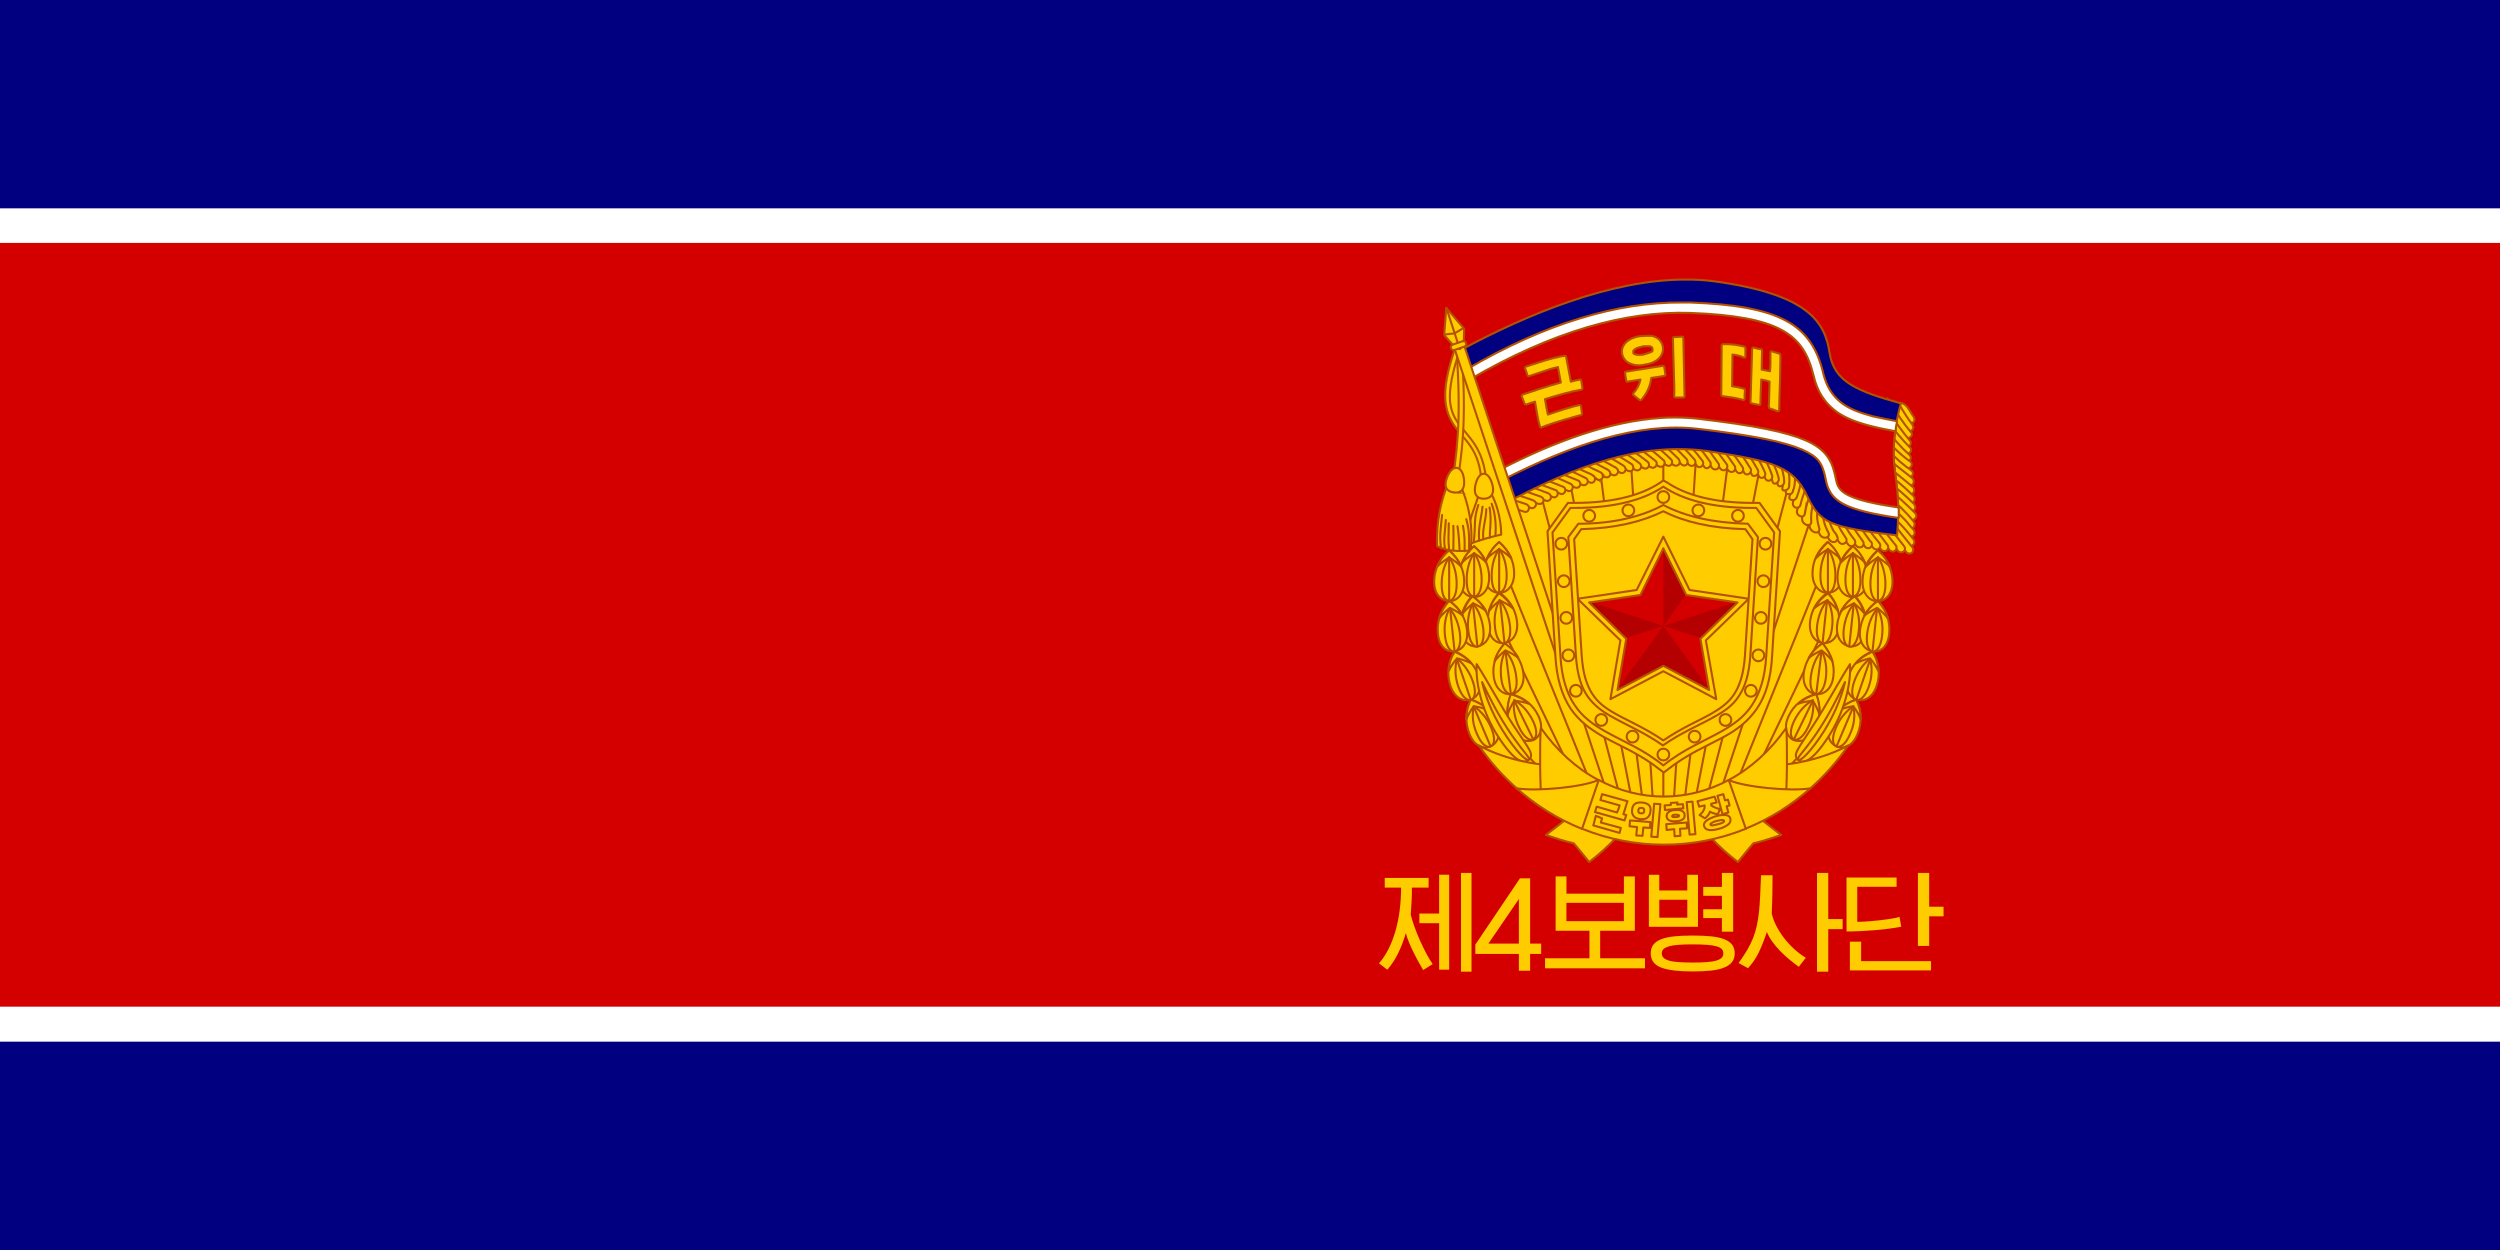 <?xml version="1.0" encoding="UTF-8"?>
<svg id="_레이어_1" data-name=" 레이어 1" xmlns="http://www.w3.org/2000/svg" viewBox="0 0 600 300">
  <defs>
    <style>
      .cls-1, .cls-2, .cls-3, .cls-4, .cls-5, .cls-6, .cls-7, .cls-8, .cls-9, .cls-10, .cls-11, .cls-12, .cls-13, .cls-14 {
        stroke-width: .5px;
      }

      .cls-1, .cls-2, .cls-3, .cls-4, .cls-5, .cls-6, .cls-7, .cls-8, .cls-9, .cls-11, .cls-12, .cls-13, .cls-14 {
        stroke: #b35200;
      }

      .cls-1, .cls-2, .cls-3, .cls-4, .cls-7, .cls-8, .cls-9, .cls-10, .cls-11 {
        stroke-linejoin: round;
      }

      .cls-1, .cls-15 {
        fill: #fff;
      }

      .cls-2, .cls-16, .cls-17 {
        fill: #d40000;
      }

      .cls-3, .cls-18 {
        fill: navy;
      }

      .cls-4, .cls-8, .cls-12, .cls-13, .cls-14 {
        fill: none;
      }

      .cls-4, .cls-9 {
        stroke-linecap: square;
      }

      .cls-15, .cls-18, .cls-16 {
        fill-rule: evenodd;
      }

      .cls-5, .cls-6, .cls-7, .cls-9, .cls-10, .cls-11, .cls-19 {
        fill: #fc0;
      }

      .cls-5, .cls-6, .cls-13, .cls-14 {
        stroke-miterlimit: 15.12;
      }

      .cls-5, .cls-7, .cls-14 {
        stroke-linecap: round;
      }

      .cls-20 {
        fill: #b40000;
      }

      .cls-10 {
        stroke: #b75800;
      }
    </style>
  </defs>
  <path class="cls-18" d="m0,0h600v300H0V0Z"/>
  <path class="cls-15" d="m0,50h600v200H0V50Z"/>
  <path class="cls-16" d="m0,58.3h600v183.3H0V58.3Z"/>
  <g>
    <path class="cls-19" d="m347.8,132.1v12.2l1.3,12.1,3.9,11.6,2.4,11.2,2.5,2.3,16.3,11.6,25.1,7.2,25.1-7.2,16.3-11.6,2.5-2.3,2.4-11.2,3.9-11.6,1.3-12.1v-12.2l-6.5-20.7-30.7-20-64-6.6-2,6.5-.2,5,1.2,4,2,2.4-.9,10.4-.3,8.2-1.6,10.8h0Z"/>
    <path class="cls-13" d="m359.7,148.9l17.6,36.6m3.9,1.1l-21.4-53m25.6,55.8l-22.9-69.2m6.3-5.4l19.7,75.3m3.1,1.7l-15.7-80.7m7.6-2.3l10.7,83.2m2.5.4l-5.6-86.6m8.1-.2v86.7m39.6-43.4l-17.6,36.6m-3.9,1.1l21.4-53m-25.6,55.8l22.9-69.2m-6.3-5.4l-19.7,75.3m-3.1,1.7l15.7-80.7m-7.6-2.3l-10.7,83.2m-2.6.4l5.6-86.6"/>
    <path class="cls-10" d="m349.5,82.8c-2.2,6.2-2.9,10.4-2.6,13.5s1.5,5.1,2.9,6.9c2.8,3.5,6.4,6.2,5.7,16.5l1.2.1c.6-10.6-3.3-13.9-6-17.3-1.4-1.7-2.4-3.4-2.7-6.2-.2-2.8.4-6.8,2.6-12.9l-1.1-.6Z"/>
    <path class="cls-11" d="m355.7,115.2c-.6,5.2-4.1,9.9-3.5,15.6,2.7-1.2,5.9-2,8.1-2.5-.1-4.1-1.1-8-3.3-11.4l-1.3-1.7h0Z"/>
    <path class="cls-10" d="m350.7,82.9l-1.2.1c1.4,19.2,0,25.7-1.2,35.1l1.2.2c1.2-9.4,2.7-16.1,1.2-35.4Z"/>
    <path class="cls-11" d="m347.6,115.8c-1.8,4.5-2.9,9.2-2.7,15.3,2.4,1.2,5.4,1.3,8,1,.8-5.3-.4-11.5-2.6-16l-2.7-.3h0Z"/>
    <g>
      <g>
        <path class="cls-11" d="m352.7,176.2c-1.1-2.6-1-5.5.3-8.3,3,1,5.1,2.9,6.2,5.5,1.3,3,.1,5-1.4,5.7-1.6.8-3.9.1-5.1-2.9h0Z"/>
        <path class="cls-11" d="m353,167.9c1.7.6,3.1,1.4,4.2,2.5-1-.4-2.2-.7-3.5-.9-.8,1.1-1.4,2.1-1.8,3.2,0-1.6.3-3.1,1.1-4.8h0Z"/>
        <path class="cls-11" d="m354.5,176.2c-1-2.2-1.3-4.5-.8-6.7,1.8,1.2,3.3,3,4.2,5.2,1.1,2.6.7,4.1-.1,4.4-.8.5-2.2-.3-3.3-2.9h0Z"/>
        <path class="cls-12" d="m353.7,169.6l4.1,9.7"/>
      </g>
      <g>
        <path class="cls-11" d="m358.5,162.4c-.4-2.8.5-5.5,2.6-7.9,2.6,1.8,4.1,4.2,4.5,7,.4,3.2-1.3,4.9-2.9,5.1-1.7.2-3.8-1-4.2-4.2h0Z"/>
        <path class="cls-11" d="m361.1,154.4c1.5,1,2.6,2.2,3.3,3.5-.9-.7-1.9-1.3-3.1-1.8-1,.8-1.9,1.7-2.6,2.6.4-1.5,1.2-2.9,2.4-4.3h0Z"/>
        <path class="cls-11" d="m360.3,162.8c-.3-2.4,0-4.7,1-6.6,1.4,1.6,2.3,3.8,2.6,6.2.4,2.8-.5,4.1-1.3,4.2-.8,0-2-1-2.3-3.8h0Z"/>
        <path class="cls-12" d="m361.3,156.1l1.3,10.4"/>
      </g>
      <g>
        <path class="cls-11" d="m362.8,174.9c-1.3-2.5-1.3-5.4-.1-8.3,3,.8,5.3,2.6,6.5,5.2,1.4,2.9.4,5-1.1,5.8-1.6.6-3.9.2-5.3-2.7h0Z"/>
        <path class="cls-11" d="m362.6,166.6c1.7.5,3.1,1.2,4.3,2.3-1-.4-2.2-.6-3.5-.7-.7,1.1-1.2,2.2-1.6,3.3-.1-1.7.2-3.4.8-4.9h0Z"/>
        <path class="cls-11" d="m364.6,174.6c-1.1-2.2-1.5-4.5-1.2-6.6,1.9,1.1,3.4,2.8,4.5,5,1.2,2.5.9,4,.1,4.4-.8.5-2.2-.3-3.4-2.8h0Z"/>
        <path class="cls-12" d="m363.4,168.1l4.6,9.4"/>
      </g>
      <g>
        <path class="cls-11" d="m348.1,164.6c-.9-2.7-.6-5.5,1-8.3,2.9,1.2,4.9,3.3,5.8,6,1,3.1-.3,5-1.9,5.6-1.6.5-3.8-.1-4.9-3.3h0Z"/>
        <path class="cls-11" d="m349.1,156.4c1.6.7,3,1.6,4,2.8-1-.5-2.1-.9-3.4-1.2-.9,1-1.5,2-2,3,0-1.6.5-3.1,1.4-4.6h0Z"/>
        <path class="cls-11" d="m350,164.8c-.8-2.3-.9-4.6-.3-6.7,1.7,1.3,3,3.2,3.8,5.5.9,2.6.4,4.1-.5,4.4-.8.2-2.1-.6-3-3.2Z"/>
        <path class="cls-12" d="m349.6,158.1l3.4,9.9"/>
      </g>
      <g>
        <path class="cls-11" d="m356.2,137.6c0-2.8,1.2-5.4,3.6-7.5,2.4,2.1,3.6,4.7,3.6,7.5,0,3.2-1.9,4.7-3.6,4.7s-3.6-1.4-3.6-4.7h0Z"/>
        <path class="cls-11" d="m359.8,130.1c1.3,1.2,2.3,2.5,2.9,3.9-.8-.8-1.7-1.5-2.9-2.2-1.1.7-2.1,1.4-2.9,2.2.6-1.4,1.6-2.8,2.9-3.9h0Z"/>
        <path class="cls-11" d="m358,138.2c0-2.4.6-4.7,1.8-6.5,1.2,1.8,1.8,4,1.8,6.5,0,2.8-1,4-1.8,4-.9.2-1.8-1.1-1.8-4Z"/>
        <path class="cls-12" d="m359.8,131.9v10.5"/>
      </g>
      <g>
        <path class="cls-11" d="m350.2,138.6c0-2.8,1.2-5.4,3.6-7.5,2.4,2.1,3.6,4.7,3.6,7.5,0,3.2-1.9,4.7-3.6,4.7s-3.6-1.4-3.6-4.7h0Z"/>
        <path class="cls-11" d="m353.8,131.1c1.3,1.2,2.3,2.5,2.9,3.9-.8-.8-1.7-1.5-2.9-2.2-1.1.7-2.1,1.4-2.9,2.2.6-1.4,1.6-2.8,2.9-3.9h0Z"/>
        <path class="cls-11" d="m352,139.2c0-2.4.6-4.7,1.8-6.5,1.2,1.8,1.8,4,1.8,6.5,0,2.8-1,4-1.8,4-.9,0-1.8-1.1-1.8-4Z"/>
        <path class="cls-12" d="m353.8,132.9v10.5"/>
      </g>
      <g>
        <path class="cls-11" d="m357.1,150.1c-.3-2.8.6-5.5,2.7-7.9,2.6,1.8,4,4.3,4.3,7.1.3,3.2-1.4,4.8-3,5-1.7.3-3.7-.9-4-4.2h0Z"/>
        <path class="cls-11" d="m359.8,142.4c1.4,1,2.5,2.2,3.3,3.6-.8-.7-1.9-1.3-3.1-1.9-1.1.8-1.9,1.6-2.6,2.5.4-1.5,1.2-3,2.4-4.2h0Z"/>
        <path class="cls-11" d="m358.8,150.6c-.3-2.4.1-4.7,1.1-6.6,1.4,1.7,2.2,3.8,2.5,6.2.3,2.8-.5,4.1-1.4,4.2-.8.2-1.9-1-2.2-3.8h0Z"/>
        <path class="cls-12" d="m360,144.1l1.1,10.4"/>
      </g>
      <g>
        <path class="cls-11" d="m350.6,150.9c-.3-2.8.6-5.5,2.7-7.9,2.6,1.8,4,4.3,4.3,7.1.3,3.2-1.4,4.8-3,5-1.6.3-3.6-.9-4-4.2h0Z"/>
        <path class="cls-11" d="m353.4,143.1c1.4,1,2.5,2.2,3.3,3.6-.8-.7-1.9-1.3-3.1-1.9-1.1.8-1.9,1.6-2.6,2.5.4-1.4,1.2-2.9,2.4-4.2h0Z"/>
        <path class="cls-11" d="m352.4,151.4c-.3-2.4.1-4.7,1.1-6.6,1.4,1.7,2.2,3.8,2.5,6.2.3,2.8-.5,4.1-1.4,4.2-.8.2-1.9-1-2.2-3.8h0Z"/>
        <path class="cls-12" d="m353.5,144.9l1.1,10.4"/>
      </g>
      <g>
        <path class="cls-11" d="m345.1,152.1c-.3-2.8.6-5.5,2.7-7.9,2.6,1.8,4,4.3,4.3,7.1.3,3.2-1.4,4.8-3,5-1.7.3-3.7-.9-4-4.2h0Z"/>
        <path class="cls-11" d="m347.8,144.2c1.4,1,2.5,2.2,3.3,3.6-.8-.7-1.9-1.3-3.1-1.9-1.1.8-1.9,1.6-2.6,2.5.4-1.5,1.2-2.8,2.4-4.2h0Z"/>
        <path class="cls-11" d="m346.8,152.6c-.3-2.4.1-4.7,1.1-6.6,1.4,1.7,2.2,3.8,2.5,6.2.3,2.8-.5,4.1-1.4,4.2-.8,0-1.9-1-2.2-3.8h0Z"/>
        <path class="cls-12" d="m348,145.9l1.1,10.4"/>
      </g>
      <g>
        <path class="cls-11" d="m344.2,139.6c0-2.8,1.2-5.4,3.6-7.5,2.4,2.1,3.6,4.7,3.6,7.5,0,3.2-1.9,4.7-3.6,4.7-1.7-.1-3.6-1.4-3.6-4.7h0Z"/>
        <path class="cls-11" d="m347.8,132.1c1.3,1.2,2.3,2.5,2.9,3.9-.8-.8-1.7-1.5-2.9-2.2-1.1.7-2.1,1.4-2.9,2.2.6-1.4,1.6-2.8,2.9-3.9h0Z"/>
        <path class="cls-11" d="m346,140.2c0-2.4.6-4.7,1.8-6.5,1.2,1.8,1.8,4,1.8,6.5,0,2.8-1,4-1.8,4-.9,0-1.8-1.1-1.8-4Z"/>
        <path class="cls-12" d="m347.8,133.8v10.5"/>
      </g>
    </g>
    <g>
      <g>
        <path class="cls-11" d="m445.8,176.2c1.1-2.6,1-5.5-.3-8.3-3,1-5.1,2.9-6.2,5.5-1.3,3-.1,5,1.4,5.7,1.6.8,3.9.1,5.1-2.9h0Z"/>
        <path class="cls-11" d="m445.5,167.9c-1.7.6-3.1,1.4-4.2,2.5,1-.4,2.2-.7,3.5-.9.8,1.1,1.4,2.1,1.8,3.2,0-1.6-.3-3.1-1.1-4.8h0Z"/>
        <path class="cls-11" d="m444,176.2c1-2.2,1.3-4.5.8-6.7-1.8,1.2-3.3,3-4.2,5.2-1.1,2.6-.7,4.1.1,4.4.8.5,2.2-.3,3.3-2.9h0Z"/>
        <path class="cls-12" d="m444.8,169.6l-4.1,9.7"/>
      </g>
      <g>
        <path class="cls-11" d="m440,162.4c.4-2.8-.5-5.5-2.6-7.9-2.6,1.8-4.1,4.2-4.5,7-.4,3.2,1.3,4.9,2.9,5.1,1.7.2,3.8-1,4.2-4.2h0Z"/>
        <path class="cls-11" d="m437.4,154.4c-1.5,1-2.6,2.2-3.3,3.5.9-.7,1.9-1.3,3.1-1.8,1,.8,1.9,1.7,2.6,2.6-.5-1.5-1.2-2.9-2.4-4.3h0Z"/>
        <path class="cls-11" d="m438.2,162.8c.3-2.4,0-4.7-1-6.6-1.4,1.6-2.3,3.8-2.6,6.2-.4,2.8.5,4.1,1.3,4.2.8,0,1.9-1,2.3-3.8h0Z"/>
        <path class="cls-12" d="m437.2,156.1l-1.3,10.4"/>
      </g>
      <g>
        <path class="cls-11" d="m435.7,174.9c1.3-2.5,1.3-5.4.1-8.3-3,.8-5.3,2.6-6.5,5.2-1.4,2.9-.4,5,1.1,5.8,1.6.6,3.9.2,5.3-2.7h0Z"/>
        <path class="cls-11" d="m435.9,166.6c-1.7.5-3.1,1.2-4.3,2.3,1-.4,2.2-.6,3.5-.7.7,1.1,1.2,2.2,1.6,3.3.1-1.7-.2-3.4-.8-4.9h0Z"/>
        <path class="cls-11" d="m433.9,174.6c1.1-2.2,1.5-4.5,1.2-6.6-1.9,1.1-3.4,2.8-4.5,5-1.2,2.5-.9,4-.1,4.4.7.5,2.2-.3,3.4-2.8h0Z"/>
        <path class="cls-12" d="m435.1,168.1l-4.6,9.4"/>
      </g>
      <g>
        <path class="cls-11" d="m450.4,164.6c.9-2.7.6-5.5-1-8.3-2.9,1.2-4.9,3.3-5.8,6-1,3.1.3,5,1.9,5.6,1.6.5,3.8-.1,4.9-3.3h0Z"/>
        <path class="cls-11" d="m449.4,156.4c-1.6.7-3,1.6-4,2.8,1-.5,2.1-.9,3.4-1.2.9,1,1.5,2,2,3,0-1.6-.5-3.1-1.4-4.6h0Z"/>
        <path class="cls-11" d="m448.5,164.8c.8-2.3.9-4.6.3-6.7-1.7,1.3-3,3.2-3.8,5.5-.9,2.6-.4,4.1.5,4.4.8.2,2.1-.6,3-3.2Z"/>
        <path class="cls-12" d="m448.9,158.1l-3.4,9.9"/>
      </g>
      <g>
        <path class="cls-11" d="m442.2,137.6c0-2.8-1.2-5.4-3.6-7.5-2.4,2.1-3.6,4.7-3.6,7.5,0,3.2,1.9,4.7,3.6,4.7s3.6-1.4,3.6-4.7h0Z"/>
        <path class="cls-11" d="m438.7,130.1c-1.3,1.2-2.3,2.5-2.9,3.9.8-.8,1.7-1.5,2.9-2.2,1.1.7,2.1,1.4,2.9,2.2-.6-1.4-1.6-2.8-2.9-3.9h0Z"/>
        <path class="cls-11" d="m440.5,138.2c0-2.4-.6-4.7-1.8-6.5-1.2,1.8-1.8,4-1.8,6.5,0,2.8,1,4,1.8,4,.8.2,1.8-1.1,1.8-4Z"/>
        <path class="cls-12" d="m438.7,131.9v10.5"/>
      </g>
      <g>
        <path class="cls-11" d="m448.2,138.6c0-2.8-1.2-5.4-3.6-7.5-2.4,2.1-3.6,4.7-3.6,7.5,0,3.2,1.9,4.7,3.6,4.7,1.8-.1,3.6-1.4,3.6-4.7h0Z"/>
        <path class="cls-11" d="m444.7,131.1c-1.3,1.2-2.3,2.5-2.9,3.9.8-.8,1.7-1.5,2.9-2.2,1.1.7,2.1,1.4,2.9,2.2-.6-1.4-1.6-2.8-2.9-3.9h0Z"/>
        <path class="cls-11" d="m446.5,139.2c0-2.4-.6-4.7-1.8-6.5-1.2,1.8-1.8,4-1.8,6.5,0,2.8,1,4,1.8,4s1.8-1.1,1.8-4Z"/>
        <path class="cls-12" d="m444.7,132.9v10.5"/>
      </g>
      <g>
        <path class="cls-11" d="m441.4,150.1c.3-2.8-.6-5.5-2.7-7.9-2.6,1.8-4,4.3-4.3,7.1-.3,3.2,1.4,4.8,3,5,1.7.3,3.7-.9,4-4.2h0Z"/>
        <path class="cls-11" d="m438.7,142.4c-1.4,1-2.5,2.2-3.3,3.6.8-.7,1.9-1.3,3.1-1.9,1.1.8,1.9,1.6,2.6,2.5-.4-1.5-1.2-3-2.4-4.2h0Z"/>
        <path class="cls-11" d="m439.7,150.6c.3-2.4-.1-4.7-1.1-6.6-1.4,1.7-2.2,3.8-2.5,6.2-.3,2.8.5,4.1,1.4,4.2.8.2,1.9-1,2.2-3.8h0Z"/>
        <path class="cls-12" d="m438.5,144.1l-1.1,10.4"/>
      </g>
      <g>
        <path class="cls-11" d="m447.9,150.9c.3-2.8-.6-5.5-2.7-7.9-2.6,1.8-4,4.3-4.3,7.1-.3,3.2,1.4,4.8,3,5,1.6.3,3.6-.9,4-4.2h0Z"/>
        <path class="cls-11" d="m445.1,143.1c-1.4,1-2.5,2.2-3.3,3.6.8-.7,1.9-1.3,3.1-1.9,1.1.8,1.9,1.6,2.6,2.5-.4-1.4-1.2-2.9-2.4-4.2h0Z"/>
        <path class="cls-11" d="m446.1,151.4c.3-2.4-.1-4.7-1.1-6.6-1.4,1.7-2.2,3.8-2.5,6.2-.3,2.8.5,4.1,1.4,4.2.8.2,1.9-1,2.2-3.8h0Z"/>
        <path class="cls-12" d="m444.9,144.9l-1.1,10.4"/>
      </g>
      <g>
        <path class="cls-11" d="m453.4,152.1c.3-2.8-.6-5.5-2.7-7.9-2.6,1.8-4,4.3-4.3,7.1-.3,3.2,1.4,4.8,3,5,1.7.3,3.7-.9,4-4.2h0Z"/>
        <path class="cls-11" d="m450.7,144.2c-1.4,1-2.5,2.2-3.3,3.6.8-.7,1.9-1.3,3.1-1.9,1.1.8,1.9,1.6,2.6,2.5-.4-1.5-1.2-2.8-2.4-4.2h0Z"/>
        <path class="cls-11" d="m451.7,152.6c.3-2.4-.1-4.7-1.1-6.6-1.4,1.7-2.2,3.8-2.5,6.2-.3,2.8.5,4.1,1.4,4.2.8,0,1.9-1,2.2-3.8h0Z"/>
        <path class="cls-12" d="m450.5,145.9l-1.1,10.4"/>
      </g>
      <g>
        <path class="cls-11" d="m454.2,139.6c0-2.8-1.2-5.4-3.6-7.5-2.4,2.1-3.6,4.7-3.6,7.5,0,3.2,1.9,4.7,3.6,4.7s3.6-1.4,3.6-4.7h0Z"/>
        <path class="cls-11" d="m450.7,132.1c-1.3,1.2-2.3,2.5-2.9,3.9.8-.8,1.7-1.5,2.9-2.2,1.1.7,2.1,1.4,2.9,2.2-.6-1.4-1.6-2.8-2.9-3.9h0Z"/>
        <path class="cls-11" d="m452.5,140.2c0-2.4-.6-4.7-1.8-6.5-1.2,1.8-1.8,4-1.8,6.5,0,2.8,1,4,1.8,4s1.8-1.1,1.8-4Z"/>
        <path class="cls-12" d="m450.7,133.8v10.5"/>
      </g>
    </g>
    <path class="cls-11" d="m371,200.4c3.1-2.4,6-4.5,8.1-6.8.6.3,1.2.6,1.9.9,3.1,1.4,6.3,2.5,9.7,3-.8,1.2-1.6,2.3-2.6,3.3-2.2,2.4-4.5,4.4-6.7,6.1-1.2-1.5-2.4-3-3.7-4.5-2.3-.5-4.5-1.3-6.7-2h0Zm56.5,0c-3.1-2.4-6-4.5-8.1-6.8-.6.3-1.2.6-1.9.9-3.1,1.4-6.3,2.5-9.7,3,.8,1.2,1.6,2.3,2.6,3.3,2.2,2.4,4.5,4.4,6.7,6.1,1.2-1.5,2.4-3,3.7-4.5,2.3-.5,4.5-1.3,6.7-2h0Z"/>
    <g>
      <g>
        <path class="cls-7" d="m363,178.9c3.5,4.6,7.7,8.6,12.6,11.7.7.5,1.4-.6.7-1-4.7-3-8.9-6.9-12.2-11.4-.1-.1-1.1.7-1.1.7h0Z"/>
        <path class="cls-7" d="m363.3,174.2c-3.2-4.9-6.3-10.8-8.9-14.8-.3,5,1.5,11.7,5.1,17.3,4,6.2,6.2,6.7,7.3,5.7,1.6-1.3.2-2.5-3.5-8.2h0Z"/>
        <path class="cls-7" d="m362.8,176.4c-3.2-4.7-5.2-8.7-7.1-12.7.9,4,3,8.9,6.1,13.4,3.4,4.9,4.9,5.5,5.1,5.3.4-.5-.8-1.3-4.1-6h0Z"/>
      </g>
      <g>
        <path class="cls-7" d="m435.5,178.9c-3.5,4.6-7.7,8.6-12.6,11.7-.7.5-1.4-.6-.7-1,4.7-3,8.9-6.9,12.2-11.4.1-.1,1,.7,1.1.7h0Z"/>
        <path class="cls-7" d="m435.1,174.2c3.2-4.9,6.3-10.8,8.9-14.8.3,5-1.5,11.7-5.1,17.3-4,6.2-6.2,6.7-7.3,5.7-1.5-1.3-.1-2.5,3.5-8.2h0Z"/>
        <path class="cls-7" d="m435.7,176.4c3.2-4.7,5.2-8.7,7.1-12.7-.9,4-3,8.9-6.1,13.4-3.4,4.9-4.9,5.5-5.1,5.3-.5-.5.8-1.3,4.1-6h0Z"/>
      </g>
    </g>
    <g>
      <path class="cls-7" d="m364,189.2c-3.4-3-6.5-6.5-9.1-10.3,5.1,2.8,13.1,5,20,4.8,5.1,6.5-6.2,9.2-10.9,5.5Z"/>
      <path class="cls-7" d="m383.6,187.2c-5.3-2.8-10-7.1-13.8-12.5-.3,3.4-.2,15.6.2,17,2.5,1.5,6.6,2.8,6.6,2.8l7-7.3h0Z"/>
      <path class="cls-7" d="m379.6,198.9c-5.7-2.3-11-5.6-15.6-9.7,4.8.8,16-.3,19.6-2,.9.4,1.9,10.4-4,11.7Zm54.9-9.7c3.4-3,6.5-6.5,9.1-10.3-5.1,2.8-13.1,5-20,4.8-5.1,6.5,6.2,9.2,10.9,5.5Z"/>
      <path class="cls-7" d="m414.9,187.2c5.3-2.8,10-7.1,13.8-12.5.3,3.4.2,15.6-.2,17-2.5,1.5-6.6,2.8-6.6,2.8l-7-7.3h0Z"/>
      <path class="cls-7" d="m418.9,198.9c5.7-2.3,11-5.6,15.6-9.7-4.8.8-16-.3-19.6-2-.9.4-1.9,10.4,4,11.7Z"/>
    </g>
    <path class="cls-7" d="m414.9,187.2c-9.9,5.3-21.3,5.3-31.2,0l-4,11.7c12.6,5.1,26.7,5.1,39.3,0l-4.1-11.7h0Z"/>
    <path class="cls-11" d="m413.6,190.6l-1.4.4,1.2,4.4,1.4-.4-.4-1.5.7-.2-.4-1.4-.7.2-.4-1.5h0Zm-29.1,0l-.4,1.4,4.6,1.3c-.1.4-.2.8-.4,1.2-.1.2-.2.4-.2.5l-4.9-1.4-.4,1.3,7.1,2,.4-1.3-.7-.2c0-.1.1-.1.1-.3.1-.3.2-.6.3-.9.1-.3.2-.6.3-1,.1-.3.2-.7.3-.9l-6.1-1.7h0Zm27,.6l-4.1,1.1.4,1.3,1.3-.3v.5c0,.1-.1.3-.1.4-.1.2-.2.4-.4.7-.2.2-.4.5-.7.7l1.3.8c.3-.2.5-.5.7-.7s.4-.6.5-.9c.3.2.6.3.9.4.3.1.7.2,1,.2l.5-1.3c-.4,0-.8-.1-1.2-.3-.3-.1-.6-.3-.9-.5v-.4l1.3-.3-.5-1.4h0Zm-5.3,1.2l-1.4.1.7,7.8,1.4-.1-.7-7.8Zm-12.6.2c-1.2,0-1.8.6-1.9,1.8-.1.6.1,1.1.4,1.5s.9.6,1.6.7c1.5.1,2.2-.5,2.4-1.8.1-.7,0-1.2-.3-1.5-.3-.4-.9-.6-1.7-.7h-.5Zm9,0l-1.6.1v.5l-1.5.1.1,1.1,4.4-.4-.1-1-1.4.1.1-.5h0Zm-5.6.3l-.7,7.9,1.5.1.7-7.9-1.5-.1Zm-3.2,1h.2c.3,0,.4.1.5.2.1.1.1.3.1.5,0,.3-.1.4-.2.5s-.3.1-.6.1-.4-.1-.5-.2c-.1-.1-.1-.3-.1-.5s.1-.4.2-.5.2-.1.4-.1h0Zm8.8.5h-.5c-1.5.1-2.2.7-2.1,1.6.1.8.8,1.2,2.3,1.1,1.4-.1,2.1-.6,2-1.5,0-.7-.6-1.2-1.7-1.2h0Zm.2,1.2c.1,0,.2.1.2.2s-.1.2-.2.2-.2,0-.3.1h-1c-.1,0-.2-.1-.2-.2s.1-.2.2-.3c.1,0,.3,0,.6-.1.5.1.7.1.7.1h0Zm10.7,0c-.5,0-1,.1-1.7.3-.2.1-.4.1-.6.2-.2.1-.5.2-.7.3s-.4.2-.7.4c-.2.1-.4.3-.5.4-.1.2-.3.3-.3.5-.1.2-.1.4,0,.6.3,1,1.5,1.2,3.6.6.4-.1.8-.2,1.1-.4.3-.1.6-.3.9-.5.6-.4.8-.9.7-1.5-.1-.5-.5-.8-1.1-.9h-.7,0Zm-30.5.2l-.6,2.3,6.3,1.8.3-1.2-4.8-1.3.3-1-1.5-.6h0Zm30.3,1c.3,0,.4.1.5.2,0,.2-.1.3-.3.4s-.6.3-1.2.4c-.6.2-1,.2-1.3.3-.3,0-.5-.1-.5-.2s0-.2.2-.3c.1-.1.3-.2.5-.3s.4-.2.6-.2c.2-.1.3-.1.4-.1.4-.1.8-.2,1.1-.2h0Zm-22.1.1l-.1,1.4,1.8.2-.2,2,1.5.1.2-2,1.6.1.1-1.4-4.9-.4h0Zm13.6.5l-4.9.4.1,1.4,1.8-.2.1,1.7,1.4-.1-.1-1.7,1.7-.1-.1-1.4h0Z"/>
    <g>
      <path class="cls-6" d="m455.4,97.4c.8,1.3,1.6,2.5,2.4,3.7.3.4.9.5,1.3.3s.5-.7.3-1.1v-.1c-1.3-1.8-1.6-3.1-3.1-3.5,0,.1-.9.6-.9.7h0Z"/>
      <path class="cls-6" d="m453,96.2c1.4,2.5,2.9,4.8,4.5,6.9.3.4.9.5,1.3.2.4-.2.5-.8.3-1.1v-.1c-1.2-1.6-2.3-3.3-3.3-5.1-.9-.2-1.9-.6-2.8-.8Z"/>
      <path class="cls-6" d="m453.7,96.4c-.2-.4-.8-.6-1.2-.4h-.1c-.5.3-.6.9-.3,1.4,1.5,2.7,3.3,5.2,5.1,7.4.3.4.9.4,1.3.1s.5-.8.2-1.1l-.1-.1c-1.7-2-3.4-4.5-4.9-7.3h0Z"/>
      <path class="cls-6" d="m453.2,98.6c-.3-.4-.8-.6-1.2-.3h-.1c-.4.3-.6.9-.3,1.4,1.6,2.6,3.4,5.1,5.4,7.2.3.4.9.4,1.3.1.3-.3.4-.8.2-1.1,0,0,0-.1-.1-.1-1.8-2.2-3.6-4.6-5.2-7.2h0Z"/>
      <path class="cls-6" d="m452.8,100.6c-.3-.4-.8-.5-1.2-.3h-.1c-.4.3-.5,1-.2,1.4,1.7,2.6,3.7,4.9,5.8,6.9.4.3,1,.3,1.3,0s.4-.8.1-1.1c0,0,0-.1-.1-.1-2-2-3.9-4.2-5.6-6.8h0Z"/>
      <path class="cls-6" d="m452.5,102.7c-.3-.4-.9-.5-1.3-.2s-.5,1-.2,1.4c1.8,2.5,3.9,4.8,6.1,6.6.4.3,1,.3,1.3-.1.3-.3.3-.8-.1-1.2-2.1-1.9-4-4-5.8-6.5h0Z"/>
      <path class="cls-6" d="m452.2,104.7c-.3-.4-.9-.5-1.3-.1s-.5,1-.1,1.4c1.9,2.3,3.9,4.4,6.2,6l.3.2c.4.3,1,.3,1.3-.2.1-.1.1-.2.2-.3.1-.3,0-.7-.3-.9-2.3-1.6-4.4-3.6-6.3-6.1h0Z"/>
      <path class="cls-6" d="m452.1,106.8c-.3-.4-.9-.4-1.3-.1-.4.4-.4,1,0,1.5,1.3,1.5,2.8,2.9,4.3,4.1.8.7,1.7,1.3,2.5,2,.4.3,1,.3,1.3-.1h0c.3-.4.3-1-.2-1.3-.4-.3-.7-.6-1.1-.8-2-1.5-3.8-3.3-5.5-5.3h0Z"/>
      <path class="cls-6" d="m452.1,108.9c-.4-.4-1-.4-1.3,0-.4.4-.3,1.1,0,1.5.7.7,1.5,1.4,2.3,2.1,1.6,1.2,3.1,2.5,4.7,3.8.4.3,1,.3,1.3-.1h0c.3-.4.3-1-.1-1.4-1.1-.9-2.2-1.7-3.3-2.6-1.3-1-2.5-2.1-3.6-3.3h0Z"/>
      <path class="cls-6" d="m452.1,111.1c-.4-.4-1-.3-1.3.1s-.3,1.1.1,1.5l.1.1c2.3,1.8,4.6,3.6,6.9,5.6.4.3.9.3,1.3-.1h0c.3-.4.3-1-.1-1.4-1.8-1.5-3.6-3-5.4-4.4-.5-.6-1.1-.9-1.6-1.4h0Z"/>
      <path class="cls-6" d="m452.3,113.2c-.4-.3-1-.2-1.3.2-.3.4-.3,1,.1,1.3h0c2.3,1.8,4.7,3.7,6.9,5.7.4.3.9.3,1.3,0h0c.3-.4.3-1-.1-1.4-2.2-2.2-4.5-4.1-6.9-5.8Z"/>
      <path class="cls-6" d="m452.6,115.1c-.4-.3-1-.2-1.3.1-.3.4-.3.9.1,1.3h0c2.3,1.8,4.6,3.7,6.7,5.9.4.4,1,.4,1.3,0,.4-.4.3-1,0-1.4-2.2-2.2-4.5-4.1-6.8-5.9h0Z"/>
      <path class="cls-6" d="m452.8,117.1c-.4-.3-1-.3-1.3.1s-.3.9.1,1.2h0c2.3,1.8,4.5,3.8,6.6,6.1.3.4.9.4,1.3.1l.1-.1c.4-.4.4-1,0-1.4-2.3-2.3-4.5-4.3-6.8-6h0Z"/>
      <path class="cls-6" d="m452.9,118.9c-.4-.3-1-.3-1.3.1-.3.3-.3.9,0,1.2h0c1.8,1.5,3.6,3.1,5.2,5,.4.4.8.8,1.1,1.3.3.4.9.4,1.3.1.4-.4.4-1,.1-1.4-1.9-2.4-4.1-4.4-6.4-6.3h0Z"/>
      <path class="cls-6" d="m453.1,120.8c-.4-.3-1-.3-1.3.1-.3.3-.3.9,0,1.2h0c1.1,1,2.1,2,3.1,3,1,1.1,2,2.2,3,3.4.3.4.9.4,1.3.1h0c.4-.4.4-1,.1-1.4-.6-.7-1.2-1.3-1.7-2-1.4-1.5-3-3-4.5-4.4h0Z"/>
      <path class="cls-6" d="m453.1,122.8c-.4-.3-.9-.3-1.3,0-.3.3-.4.8-.1,1.2l.1.1c.4.4.8.7,1.2,1.1,1.7,1.8,3.3,3.6,4.8,5.5.3.4.9.5,1.3.1h0c.4-.3.5-.9.1-1.4-1.1-1.4-2.3-2.8-3.6-4.1-.8-1-1.6-1.7-2.5-2.5Z"/>
      <path class="cls-6" d="m459,131.4c.3.4.2,1-.2,1.3-.4.3-1,.2-1.3-.2-1.9-2.3-3.7-4.7-5.5-7.1-.3-.4-.2-1,.2-1.3.4-.3,1-.2,1.3.2h0c1.8,2.5,3.6,4.8,5.5,7.1h0Z"/>
      <path class="cls-6" d="m457,131.1c.3.4.3,1-.2,1.3h0c-.4.3-1,.2-1.3-.2-1.9-2.4-3.7-4.7-5.5-7.1-.3-.4-.2-1,.2-1.3.4-.3,1-.2,1.3.2h0c1.8,2.4,3.7,4.8,5.5,7.1h0Z"/>
      <path class="cls-6" d="m455,130.9c.3.4.2,1-.2,1.3h0c-.4.3-1,.2-1.3-.2-1.9-2.3-3.7-4.7-5.4-7.1-.3-.4-.2-1,.2-1.3.1-.1.3-.2.5-.2.3,0,.6.1.8.4,1.7,2.4,3.6,4.9,5.4,7.1h0Z"/>
      <path class="cls-6" d="m453,130.8c.3.4.2,1-.2,1.3h0c-.4.3-1,.2-1.3-.2-1.1-1.5-2.3-2.9-3.3-4.4-.7-.9-1.4-1.8-2-2.8-.3-.4-.2-1,.2-1.3.4-.3.9-.2,1.2.2h0c.3.4.6.9.9,1.3,1.5,1.9,3,3.9,4.5,5.9h0Z"/>
      <path class="cls-6" d="m451.1,130.4c.3.4.2,1-.2,1.3h0c-.4.3-1,.2-1.3-.2-.6-.7-1.1-1.4-1.6-2.2-1.2-1.7-2.5-3.4-3.6-5.1-.3-.4-.1-1,.3-1.3s.9-.2,1.1.2l.1.1c.8,1.2,1.6,2.4,2.5,3.6.8,1.3,1.7,2.4,2.7,3.6h0Z"/>
      <path class="cls-6" d="m449.1,130.1c.3.4.2,1-.2,1.3h0c-.4.3-1,.2-1.3-.2-1.8-2.4-3.7-4.9-5-7.4-.2-.4,0-1,.4-1.3s.9-.1,1.1.3c1.1,2,2.5,3.9,3.9,5.9.4.5.7,1.1,1.1,1.4Z"/>
      <path class="cls-6" d="m447.1,129.9c.3.4.2,1-.2,1.3-.4.3-1,.2-1.4-.2-1.7-2.2-3.3-4.5-4.3-6.8-.1-.3-.2-.5-.3-.8-.1-.5.1-1,.5-1.2.2-.1.4-.1.5-.1.2.1.4.2.4.4,1.2,2.4,3,4.9,4.8,7.4h0Z"/>
      <path class="cls-6" d="m445.1,129.6c.3.4.2,1-.2,1.3-.4.3-1.1.2-1.4-.3-1.1-1.5-2.1-3-2.8-4.6-.5-1.1-.9-2.3-1-3.4,0-.5.3-.9.7-1.1.4-.2.7,0,.8.4.1.5.2,1.1.4,1.6.7,2.1,2,4.2,3.5,6.1h0Z"/>
      <path class="cls-6" d="m443,129.1c.3.4.2,1-.3,1.3s-1.1.1-1.4-.4c-.5-.7-.9-1.5-1.3-2.2-1.2-2-1.8-4.3-1.5-6.1.1-.4.5-.8.9-.9s.6,0,.6.5c-.1,1.3.3,2.7.9,4.1.5,1.3,1.3,2.5,2.1,3.7h0Z"/>
      <path class="cls-6" d="m440.9,128.7c.3.5.1,1-.4,1.3-.4.2-.9.1-1.2-.2-.1-.1-.2-.2-.3-.3-1.3-2.1-2.2-4.5-2-6.6.1-.7.2-1.4.4-2.1.1-.5.6-.7,1.1-.7.4,0,.6.3.5.7,0,.1-.1.3-.1.4-.6,1.8,0,4.2,1.2,6.3.3.3.6.7.8,1.2h0Z"/>
      <path class="cls-6" d="m438.8,127.8c.3.5.1,1.1-.5,1.2-.6.2-1.3-.2-1.6-.8-.6-1.4-1-2.8-1-4.2,0-1.8.4-3.4,1-5,.2-.5.7-.7,1.2-.6s.7.5.5.9c-.4.9-.7,1.8-.8,2.8-.3,2,.2,3.8,1.2,5.7h0Z"/>
      <path class="cls-6" d="m436.6,126.7c.2.5-.1,1.1-.7,1.1s-1.3-.5-1.5-1.1c-.1-.4-.2-.8-.2-1.2-.3-2.9.6-5.2,1.4-7.4.1-.2.1-.4.2-.7.1-.5.7-.8,1.2-.6.2.1.3.2.5.4.2.2.2.5.1.8-.7,1.8-1.4,3.5-1.5,5.6,0,1.1.2,2.1.5,3.1h0Z"/>
      <path class="cls-6" d="m434.7,125.1c.1.6-.3,1-1,.9h-.1c-.6-.2-1.1-.8-1.1-1.4,0-2.1.6-3.9,1.2-5.7.4-1.1.7-2.2.9-3.5.1-.5.5-.9,1.1-.7.6.2.9.8.8,1.4s-.3,1.1-.4,1.7c-.7,2.3-1.6,4.4-1.4,7.3h0Z"/>
      <path class="cls-6" d="m433.2,123.2c-.1.6-.5.9-1.1.7-.6-.2-1-.8-.8-1.4.2-.9.5-1.8.8-2.7.8-1.8,1.3-3.9,1.2-6.2,0-.6.4-1,1-.9s1.1.7,1.1,1.3c-.1,1.7-.4,3.2-.9,4.6-.6,1.5-1.1,3-1.3,4.6h0Z"/>
      <path class="cls-6" d="m432.1,121.2c-.1.5-.7.8-1.2.6-.5-.2-.7-.7-.6-1.2v-.1c.9-2,1.6-4.2,1.5-6.8,0-.6-.1-1.2-.3-1.9-.1-.5.2-1,.8-1s1.1.5,1.3,1v.2c.4,2.8-.2,5.3-1,7.4-.2.7-.4,1.3-.5,1.8h0Z"/>
      <path class="cls-6" d="m431.2,119.4c-.2.5-.7.7-1.2.6s-.7-.5-.5-.9c.5-1.2.8-2.5.9-4,0-1.5-.3-3-.8-4.6-.2-.5.1-1.1.7-1.1.6-.1,1.2.3,1.4.9.3,1,.5,2,.6,2.9.1,2.4-.4,4.4-1.1,6.2h0Z"/>
      <path class="cls-6" d="m430.3,117.9c-.1.5-.6.8-1.1.7-.5,0-.7-.3-.6-.8.1-.4.2-.9.3-1.4.3-2.1-.3-4.6-1.4-6.9v-.1c-.2-.5,0-1,.5-1.2h.1c.5-.1,1.1.2,1.4.7.8,1.9,1.3,3.9,1.3,5.7,0,1.2-.1,2.3-.5,3.3h0Z"/>
      <path class="cls-6" d="m429.4,116.8c-.1.5-.5.8-1,.9h-.4c-.2-.1-.3-.3-.2-.6.2-1.7-.2-3.6-1-5.5-.4-.9-.8-1.8-1.3-2.7-.2-.5-.1-1,.4-1.2s1.1,0,1.4.5c.2.3.3.7.5,1,1.2,2.3,1.9,4.9,1.6,7.1v.5h0Z"/>
      <path class="cls-6" d="m428.2,115.7c0,.5-.4.9-.8,1s-.7-.1-.8-.5c-.1-.9-.3-1.9-.6-2.9-.6-1.7-1.5-3.5-2.5-5.1-.3-.5-.1-1,.4-1.3.5-.2,1.1-.1,1.4.4.7,1.1,1.3,2.3,1.8,3.6.6,1.5,1.1,3.3,1.1,4.8h0Z"/>
      <path class="cls-6" d="m426.9,114.8c.1.5-.2,1-.6,1.2s-.8,0-.9-.4c0-.1-.1-.3-.1-.4-.8-2.6-2.2-5.1-3.8-7.5-.3-.4-.2-1,.2-1.2h.1c.5-.3,1.1-.1,1.4.4,1.2,2,2.3,4,3.1,6,.2.4.4,1.3.6,1.9h0Z"/>
      <path class="cls-6" d="m425.3,114.1c.2.5-.1,1-.5,1.2s-.9,0-1.1-.4c-1-2.6-2.6-5.2-4.3-7.7-.3-.4-.2-1,.2-1.3h0c.5-.3,1.1-.2,1.4.3,1.8,2.6,3.4,5.1,4.3,7.9h0Z"/>
      <path class="cls-6" d="m423.6,113.4c.2.5,0,1-.4,1.2s-.8.1-1.1-.3v-.1c-1.2-2.5-2.9-5.1-4.7-7.5-.3-.4-.2-1,.2-1.3h0c.4-.3,1-.2,1.4.2,1.8,2.6,3.5,5.2,4.6,7.8Z"/>
      <path class="cls-6" d="m421.9,112.8c.2.4.1,1-.4,1.3-.4.2-.9.2-1.1-.2v-.1c-1.4-2.5-3.2-5-5-7.4-.3-.4-.2-1,.2-1.3h0c.4-.3,1-.2,1.3.2,1.9,2.5,3.6,5,5,7.5h0Z"/>
      <path class="cls-6" d="m420.1,112.4c.3.4.1,1-.3,1.3s-.9.2-1.2-.2v-.1c-1.5-2.5-3.4-4.9-5.1-7.3-.3-.4-.2-1,.2-1.3.4-.3,1-.2,1.3.2,1.7,2.4,3.6,4.9,5.1,7.4h0Z"/>
      <path class="cls-6" d="m418.2,112.1c.3.4.2,1-.2,1.3-.4.3-.9.2-1.2-.2h0c-1.6-2.4-3.5-4.8-5.2-7.2-.3-.4-.2-1,.2-1.3.4-.3,1-.2,1.3.2h0c1.6,2.3,3.5,4.8,5.1,7.2h0Z"/>
      <path class="cls-6" d="m416.3,111.8c.3.4.2,1-.2,1.3-.4.3-1,.2-1.3-.2h0c-1.3-1.8-2.6-3.6-3.9-5.4-.5-.6-1-1.2-1.5-1.9-.3-.4-.3-.9.1-1.3l.1-.1c.4-.3,1.1-.2,1.4.2.1.1.2.2.3.4,1.6,2.4,3.4,4.6,5,7h0Z"/>
      <path class="cls-6" d="m414.4,111.4c.3.4.2,1-.2,1.3-.4.3-1,.2-1.3-.2h0c-.8-1-1.5-2.1-2.3-3.1-1-1.4-2.1-2.7-3.2-4-.3-.4-.3-.9,0-1.3l.1-.1c.4-.3,1-.3,1.4.1.7.8,1.4,1.7,2.1,2.6,1.1,1.6,2.2,3.1,3.4,4.7h0Z"/>
      <path class="cls-6" d="m412.4,111.2c.3.4.2,1-.2,1.3h0c-.4.3-1,.2-1.3-.2l-.6-.8c-1.4-2.1-3.1-4.2-5-6.1-.3-.3-.4-.9,0-1.3l.1-.1c.4-.3,1-.3,1.4.1,1.4,1.5,2.7,3.1,3.9,4.7.5.8,1.1,1.5,1.7,2.4h0Z"/>
      <path class="cls-6" d="m410.4,110.8c.3.4.2,1-.2,1.3,0,0-.1,0-.1.1-.4.3-.9.2-1.1-.2h0c-1.7-2.3-3.6-4.6-5.8-6.7-.4-.3-.4-.9-.1-1.3l.1-.1c.4-.4,1-.4,1.4,0,2.2,2.2,4.1,4.4,5.8,6.9h0Z"/>
      <path class="cls-6" d="m408.6,110.6c.3.4.2,1-.2,1.3-.3.3-.9.3-1.2-.1v-.1c-1.7-2.3-3.8-4.4-6.1-6.5-.4-.3-.4-.9-.1-1.3v-.1c.4-.4,1-.4,1.4,0,2.4,2.3,4.4,4.4,6.2,6.8h0Z"/>
      <path class="cls-6" d="m406.7,110.3c.3.4.3,1-.1,1.3-.3.3-.8.3-1.2,0l-.1-.1c-1.8-2.2-4-4.3-6.3-6.2-.4-.3-.4-.9-.1-1.3v-.1c.4-.4,1-.4,1.4-.1,2.4,2.3,4.6,4.4,6.4,6.5h0Z"/>
      <path class="cls-6" d="m404.8,110.2c.3.4.3,1,0,1.3s-.8.3-1.2,0l-.1-.1c-1.9-2.1-4.1-4.1-6.5-6-.4-.3-.5-.9-.2-1.3v-.1c.4-.4,1-.5,1.4-.1,2.5,2.2,4.7,4.3,6.6,6.3h0Z"/>
      <path class="cls-6" d="m402.9,110.2c.3.4.3,1,0,1.3s-.8.4-1.2.1h-.1c-2-2-4.3-4-6.7-5.8-.4-.3-.5-.8-.2-1.3v-.1c.3-.4,1-.5,1.4-.2,2.6,2,4.8,4,6.8,6h0Z"/>
      <path class="cls-6" d="m401,110.2c.4.3.4.9.1,1.3s-.8.4-1.2.1h-.1c-2.1-2-4.4-3.8-6.9-5.5-.4-.3-.5-.8-.3-1.3h0c.3-.4.9-.5,1.4-.2,2.6,1.7,5,3.6,7,5.6Z"/>
      <path class="cls-6" d="m399.2,110.4c.4.3.4.9.1,1.3s-.8.4-1.2.2h-.1c-2.2-1.9-4.6-3.7-7.1-5.3-.4-.3-.6-.8-.3-1.2h0c.3-.4.9-.5,1.4-.3,2.6,1.6,5,3.3,7.2,5.3h0Z"/>
      <path class="cls-6" d="m397.3,110.6c.4.3.4.9.1,1.3s-.8.5-1.2.2h-.1c-2.2-1.8-4.7-3.5-7.3-5.1-.4-.3-.6-.8-.3-1.2h0c.3-.4.9-.6,1.4-.3,2.7,1.4,5.1,3.3,7.4,5.1h0Z"/>
      <path class="cls-6" d="m395.4,110.8c.4.3.5.9.2,1.3s-.8.5-1.2.2h-.1c-2.4-1.8-4.9-3.4-7.5-4.9-.4-.2-.6-.8-.4-1.2h0c.3-.5.9-.6,1.4-.3,2.7,1.4,5.2,3,7.6,4.9h0Z"/>
      <path class="cls-6" d="m393.5,111.2c.4.3.5.9.2,1.3s-.8.5-1.2.3h0c-2.4-1.7-5-3.3-7.6-4.7-.4-.2-.6-.8-.4-1.2h0c.3-.5.9-.6,1.3-.4,2.7,1.3,5.3,2.8,7.7,4.7h0Z"/>
      <path class="cls-6" d="m391.6,111.4c.4.3.5.9.3,1.3s-.8.5-1.2.3h0c-2.5-1.7-5.1-3.2-7.7-4.5-.5-.2-.6-.8-.4-1.2h0c.3-.5.8-.6,1.3-.4,2.6,1.3,5.2,2.9,7.7,4.5h0Z"/>
      <path class="cls-6" d="m389.7,111.8c.4.3.6.8.3,1.3-.2.4-.8.6-1.2.3h0c-2.5-1.6-5.1-3-7.8-4.3-.5-.2-.7-.8-.4-1.2h0c.3-.5.8-.7,1.3-.4,2.7,1.3,5.3,2.7,7.8,4.3h0Z"/>
      <path class="cls-6" d="m387.9,112.3c.4.3.6.8.3,1.3-.2.4-.7.6-1.2.4h0c-2.3-1.4-4.8-2.7-7.3-3.8l-.7-.3c-.5-.2-.7-.7-.5-1.2h0c.1-.2.2-.3.4-.4.3-.1.6-.2.9,0,2.8,1.1,5.5,2.5,8.1,4h0Z"/>
      <path class="cls-6" d="m386,112.8c.4.3.6.8.4,1.3-.2.4-.7.6-1.2.4h0c-1.6-.9-3.2-1.7-4.8-2.5-1.1-.5-2.2-1-3.2-1.5-.5-.2-.7-.7-.5-1.2h0c.2-.5.8-.7,1.3-.5s1,.5,1.6.7c2.2,1.1,4.3,2.2,6.4,3.3h0Z"/>
      <path class="cls-6" d="m384.2,113.4c.4.2.6.8.4,1.3-.2.4-.7.6-1.2.4h0c-.8-.4-1.5-.8-2.3-1.2-1.9-.9-3.8-1.8-5.8-2.6-.5-.2-.7-.7-.5-1.2h0c.2-.5.8-.7,1.3-.5,1.4.6,2.8,1.2,4.1,1.8,1.3.7,2.7,1.4,4,2h0Z"/>
      <path class="cls-6" d="m382.3,114.1c.5.2.6.8.4,1.3-.2.4-.7.6-1.1.4h0c-2.7-1.3-5.4-2.5-8.2-3.6-.5-.2-.7-.7-.5-1.2h0c.2-.5.8-.7,1.3-.5,2.3.9,4.5,1.9,6.7,2.9.5.2,1,.4,1.4.7h0Z"/>
      <path class="cls-6" d="m380.5,114.7c.5.2.7.8.5,1.2-.2.4-.7.7-1.2.5h0c-2.7-1.3-5.4-2.4-8.2-3.4-.5-.2-.7-.7-.5-1.2h0c.2-.5.8-.7,1.2-.5,2.8.9,5.5,2,8.2,3.4h0Z"/>
      <path class="cls-6" d="m378.7,115.3c.5.2.7.8.5,1.2-.2.5-.7.7-1.2.5h0c-2.7-1.2-5.5-2.3-8.3-3.3-.5-.2-.7-.7-.6-1.2h0c.2-.5.7-.7,1.2-.6,2.9,1.2,5.7,2.3,8.4,3.4h0Z"/>
      <path class="cls-6" d="m376.9,116.1c.5.2.7.7.5,1.2s-.7.7-1.1.5h0c-2.7-1.2-5.5-2.2-8.3-3.2-.5-.2-.7-.7-.6-1.2h0c.2-.5.7-.7,1.2-.6,2.8,1,5.6,2,8.3,3.3h0Z"/>
      <path class="cls-6" d="m375.1,116.8c.5.2.7.7.5,1.2s-.7.7-1.1.5h0c-2.8-1.1-5.6-2.1-8.4-3.1-.5-.2-.7-.7-.6-1.2h0c.2-.5.7-.8,1.2-.6,2.9,1.1,5.7,2.1,8.4,3.2h0Z"/>
      <path class="cls-6" d="m373.3,117.6c.5.2.7.7.5,1.2s-.7.7-1.1.5h0c-2.8-1.1-5.6-2.1-8.4-3-.5-.2-.8-.7-.6-1.2h0c.2-.5.7-.8,1.2-.6,2.9,1.1,5.7,2.1,8.4,3.1h0Z"/>
      <path class="cls-6" d="m371.6,118.4c.5.2.7.7.6,1.2-.2.5-.7.7-1.1.6h0c-2.8-1-5.6-2-8.5-2.9-.5-.2-.8-.7-.6-1.2h0c.2-.5.7-.8,1.2-.6,2.8.8,5.6,1.8,8.4,2.9Z"/>
      <path class="cls-6" d="m361.2,116.3l.7,2.2c2.5.8,4.9,1.6,7.3,2.4.5.2,1-.1,1.2-.5h0c.2-.5-.1-1-.6-1.2-2.8-1-5.7-2-8.5-2.8l-.1-.1Z"/>
      <path class="cls-6" d="m361.7,118.1l.7,2.2c1.7.5,3.4,1.1,5,1.6.5.2,1-.1,1.2-.6h0c.2-.5-.1-1-.6-1.2-2.1-.8-4.2-1.4-6.3-2h0Z"/>
      <path class="cls-6" d="m362.3,119.7l.7,2.2c.9.3,1.8.6,2.8.9.5.2,1-.1,1.1-.6h0c.2-.5-.1-1-.6-1.2-1.3-.4-2.7-.9-4-1.3Z"/>
    </g>
    <path class="cls-3" d="m404.4,67.1c-17.7,0-37.9,8.3-54,17l12,36.1c15.1-7.9,31.4-14.5,48.3-11.8,14.9,2.3,19.7,3.6,23,10.6,3.2,6.7,5.4,7.5,21.6,9.5.6-7.1,0-10.7-.6-16.2-.6-4.8,0-9.9,1.5-15.5-10.4-2.9-16-5.1-17.1-12.1-1.1-7.3-4.9-14.1-27.8-17.2-2.2-.3-4.5-.4-6.9-.4h0Z"/>
    <path class="cls-2" d="m403.6,73.8c-15.1-.1-32.2,4.9-51.3,16l8,24.1c16.4-8.4,32.8-13.8,47-12.2,27.3,3.1,30.3,6.5,31.6,11.8,1.1,4.2,0,7.2,16.7,9.6,0-3.9-.4-6.8-.9-10.8-.4-3.2-.2-6.5.3-10-10.1-1.8-16.7-3.9-18.6-12.3-2.6-11-9.2-15.4-30.8-16.2h-2Z"/>
    <path class="cls-11" d="m375.7,85.4h0l-.9.1c-1.1.2-2.7.6-4.3,1.1-1.7.5-3.3,1.1-4.3,1.4-.1,0-.2.2-.2.3l.6,1.8c0,.1.2.2.3.2,1-.3,2.6-.9,4.2-1.4,1.1-.4,2-.6,2.8-.8l.7,3.7c-3.6,1-7.4,2.3-9.2,2.9-.1.1-.2.2-.2.4l.7,1.8c.1.1.2.2.4.2.5-.2,1.3-.5,2.1-.7.3,1.8.6,3.7.9,4.9l.3,1.1c0,.1.2.2.3.2h0l1-.4c1.5-.6,7.3-2.3,8.6-2.6.1,0,.2-.2.2-.3l-.3-1.9c0-.1-.2-.2-.3-.2-1.6.3-5.3,1.5-7.6,2.3-.3-1.2-.5-2.5-.7-3.7,2.9-.9,6.4-1.9,8.8-2.3.1,0,.2-.2.2-.3l-.3-1.9c0-.1-.2-.3-.3-.2-.7.1-1.5.3-2.2.5l-1.1-5.8c0-.2-.1-.4-.2-.4h0Z"/>
    <path class="cls-11" d="m395.1,80.6c-.6,0-1.2.1-1.6.1-.8.1-1.8.4-2.7,1-.9.6-1.8,1.8-1.5,3.2.1.7.5,1.3,1,1.8.5.4,1,.6,1.6.8,1.1.3,2.1.2,2.9,0,.7-.1,1.7-.3,2.6-.9,1-.6,1.9-1.8,1.7-3.3-.1-.8-.5-1.4-1-1.9-.5-.4-1.1-.7-1.7-.8,0,0-1.3,0-1.3,0Zm8.6.2l-1.9.1c-.2,0-.3.1-.3.3h0c0,1,.1,4.1.2,7.1s.2,6,.1,6.8c0,.2.1.3.3.3h1.9c.2,0,.3-.1.3-.3h0c0-2-.3-11.9-.3-14,0-.2-.1-.3-.3-.3h0Zm-8.7,2.3h.9c.3.1.4.1.5.2s.1.1.2.4v.5c0,.1-.2.2-.4.3-.4.2-1.2.4-1.8.6-.5.1-1.3.1-1.8,0-.3-.1-.5-.2-.5-.2-.07-.07-.1-.17-.1-.3v-.4c.1-.1.2-.2.4-.4.4-.3,1.2-.5,1.7-.6.1-.1.5-.1.9-.1h0Zm4.1,4.7h0c-1.4.2-7.4,1.2-8.9,1.4-.2,0-.3.2-.2.3h0l.3,1.9c0,.2.2.3.3.2h0c.6-.1,1.8-.3,3.1-.5-.2,1.1-.8,2.3-1.7,3.3-.1.1-.1.3,0,.4l1.5,1.2c.1.1.3.1.4,0h0c1.3-1.5,2.2-3.3,2.4-5.3,1.4-.2,2.8-.4,3.2-.5.1,0,.3-.2.2-.3l-.3-1.9c-.1-.2-.2-.2-.3-.2h0Zm15.3-5.2h-.9c-.1,0-.3.1-.3.3l-.1,11.9c0,.1.1.3.3.3l.9.1c.8.1,3,.4,4,.8.1.1.3,0,.4-.2v-.1c0-.6,0-1.3.1-2.1,0-.1-.1-.2-.2-.3-1-.3-2-.5-2.9-.6l.1-7.6c.9.1,1.9.3,2.7.7.1.1.3,0,.4-.1v-2.2c0-.1-.1-.2-.2-.3-1.5-.4-3.1-.6-4.3-.6h0Zm6.4.8c-.1,0-.3.1-.3.3,0,1.1-.1,3.9-.2,6.8-.1,2.7-.1,5-.2,6,0,.1.1.3.2.3.6.1,1.2.3,1.9.4.1,0,.3,0,.3-.2v-.1c0-1,.1-3.3.2-5.8.3.1.7.1,1,.2.4.1.7.2,1,.3-.1,2.6-.1,4.9-.2,6.1,0,.1.1.2.2.3.7.2,1.3.5,1.9.7.1.1.3,0,.4-.2v-.1c0-1,.1-3.9.2-7,0-1.7.1-3.4.1-4.8v-1.4c0-.1-.1-.2-.2-.3-.6-.2-1.3-.4-1.9-.6-.1,0-.3,0-.3.2v2.1c0,.7,0,1.6-.1,2.5-.2,0-.3-.1-.5-.1-.5-.1-1-.2-1.5-.3,0-2,.1-3.7.1-4.6,0-.1-.1-.2-.2-.3-.6,0-1.2-.2-1.9-.4h0Z"/>
    <path class="cls-1" d="m403.6,72.6c-15.3-.1-32.6,4.9-51.7,16.1l.8,2.4c19.9-11.6,37.5-16.5,52.9-16,10.7.4,17.6,1.7,22,4.1s6.4,5.8,7.7,11.1c.8,3.5,2.5,6.1,4.8,8s5.3,3,8.7,3.9c1.9.5,3.9.9,6.1,1.3.1-.8.2-1.6.4-2.4-2.1-.4-4.1-.8-5.9-1.2-3.3-.9-5.9-1.9-7.8-3.5s-3.2-3.6-4-6.7c-1.3-5.7-3.9-10-8.9-12.7s-12.2-4-23.1-4.4c0,0-2,0-2,0Zm-1.6,27.6c-1.1,0-2.2,0-3.3.1-12.3.8-25.5,5.6-38.7,12.4l.8,2.4c16.4-8.4,32.6-13.8,46.5-12.2,13.6,1.6,21.1,3.2,25.2,5s4.7,3.4,5.4,5.9c.3,1.2.4,2.5,1.1,3.8.6,1.3,1.8,2.6,3.9,3.6,2.5,1.2,6.4,2.2,12.8,3.1v-2.5c-6.1-.9-9.7-1.8-11.8-2.8-1.7-.8-2.4-1.6-2.8-2.4s-.5-2-.9-3.4c-.7-2.8-2.2-5.5-6.8-7.5-4.6-2-12.2-3.6-25.9-5.2-1.8-.2-3.6-.3-5.5-.3h0Z"/>
    <path class="cls-11" d="m351.3,82.6l-2.3.8,25.9,78.3,2.3-.8s-25.9-78.3-25.9-78.3Z"/>
    <g>
      <path class="cls-11" d="m399.2,121.2c5.1,2.7,11.8,4.3,20.3,4.5l2.4,3.2-1.8,28.2c-.3,4.8-1.3,7.8-2.8,10-1.4,2.2-3.4,3.6-6,5-3.3,1.9-7.6,3.6-12.2,6.8-4.6-3.2-8.8-4.9-12.1-6.8-2.6-1.4-4.5-2.9-6-5-1.5-2.2-2.5-5.2-2.8-10l-1.8-28.2,2.4-3.2c8.6,0,15.4-1.8,20.4-4.5Z"/>
      <path class="cls-9" d="m399.2,128.8l6.3,12.8,14.2,2.1-10.3,10,2.5,14.1-12.7-6.7-12.7,6.7,2.4-14.1-10.3-10,14.2-2.1,6.4-12.8Z"/>
      <path class="cls-11" d="m399.2,115.3l-.7.5c-4.3,2.9-11,4.9-20.6,4.9h-1.6l-4.9,6.8,1.9,30c.3,5.4,1.6,9.4,3.6,12.5,2.1,3.1,4.8,5,7.7,6.7,4.3,2.4,9,4.2,13.9,8.1l.8.6.8-.6c4.9-3.9,9.5-5.7,13.9-8.1,2.9-1.6,5.6-3.6,7.7-6.7,2.1-3.1,3.3-7.1,3.6-12.5l1.9-30-4.9-6.8h-1.6c-9.7,0-16.3-2-20.6-4.9l-.9-.5h0Zm0,7.4c5.1,2.6,11.6,4.1,19.7,4.3l1.7,2.4-1.8,27.8c-.3,4.6-1.3,7.4-2.6,9.4-1.3,2-3.1,3.3-5.5,4.7-3,1.7-7.1,3.4-11.5,6.4-4.4-3-8.5-4.7-11.5-6.4-2.5-1.4-4.2-2.7-5.5-4.7s-2.3-4.7-2.6-9.4l-1.8-27.8,1.7-2.4c8.1-.2,14.7-1.8,19.7-4.3h0Z"/>
      <path class="cls-11" d="m399.2,116.8c-4.6,3.1-11.5,5.1-21.3,5.1h-1l-4.3,5.9,1.9,29.6c.3,5.2,1.5,9,3.4,11.8,1.9,2.9,4.5,4.7,7.3,6.3,4.2,2.4,9,4.2,14,8.2,5-4,9.8-5.8,14-8.2,2.8-1.6,5.4-3.4,7.3-6.3,1.9-2.9,3.1-6.6,3.4-11.8l1.9-29.6-4.3-5.9h-1c-9.8,0-16.7-2-21.3-5.1h0Zm0,4.4c5.1,2.7,11.8,4.3,20.3,4.5l2.4,3.2-1.8,28.2c-.3,4.8-1.3,7.8-2.8,10-1.4,2.2-3.4,3.6-6,5-3.3,1.9-7.6,3.6-12.2,6.8-4.6-3.2-8.8-4.9-12.1-6.8-2.6-1.4-4.5-2.9-6-5-1.5-2.2-2.5-5.2-2.8-10l-1.8-28.2,2.4-3.2c8.6,0,15.4-1.8,20.4-4.5Z"/>
      <g>
        <circle class="cls-9" cx="381.41" cy="123.79" r="1.4"/>
        <circle class="cls-9" cx="390.81" cy="122.49" r="1.4"/>
        <circle class="cls-9" cx="399.21" cy="119.29" r="1.4"/>
        <circle class="cls-9" cx="374.71" cy="130.49" r="1.4"/>
        <circle class="cls-9" cx="375.31" cy="139.49" r="1.4"/>
        <circle class="cls-9" cx="375.91" cy="148.29" r="1.4"/>
        <circle class="cls-9" cx="376.41" cy="157.29" r="1.4"/>
        <circle class="cls-9" cx="378.21" cy="165.79" r="1.4"/>
        <circle class="cls-9" cx="384.31" cy="172.79" r="1.4"/>
        <circle class="cls-9" cx="391.81" cy="176.79" r="1.4"/>
        <circle class="cls-9" cx="399.21" cy="181.09" r="1.4"/>
        <circle class="cls-9" cx="417.11" cy="123.79" r="1.4"/>
        <circle class="cls-9" cx="407.61" cy="122.49" r="1.4"/>
        <circle class="cls-9" cx="420.21" cy="165.79" r="1.4"/>
        <circle class="cls-9" cx="414.11" cy="172.79" r="1.4"/>
        <circle class="cls-9" cx="406.71" cy="176.79" r="1.4"/>
        <circle class="cls-9" cx="423.71" cy="130.49" r="1.4"/>
        <circle class="cls-9" cx="423.21" cy="139.49" r="1.4"/>
        <circle class="cls-9" cx="422.61" cy="148.29" r="1.4"/>
        <circle class="cls-9" cx="422.01" cy="157.29" r="1.4"/>
      </g>
      <path class="cls-17" d="m399.2,131.6l5.5,11.2,12.3,1.8-8.9,8.7,2.1,12.3-11-5.8-11,5.8,2.1-12.3-8.9-8.7,12.3-1.8,5.5-11.2Z"/>
      <path class="cls-20" d="m399.2,150.2v-18.8l5.5,11.2-5.5,7.6,17.9-5.8-8.9,8.7-9-2.9,11,15.2-11-5.8-11,5.8,11-15.2-8.9,2.9-8.9-8.7,17.8,5.8Z"/>
      <path class="cls-4" d="m399.2,131.6l5.5,11.2,12.3,1.8-8.9,8.7,2.1,12.3-11-5.8-11,5.8,2.1-12.3-8.9-8.7,12.3-1.8,5.5-11.2Z"/>
    </g>
    <path class="cls-11" d="m348.7,82.8l-2.1-2.4.5-6.5,4.3,5-.1,3.2-.9,1.7-1.7-1h0Z"/>
    <path class="cls-8" d="m346.6,80.3l2.5-.3,2.2-1.3"/>
    <path class="cls-5" d="m351.2,81.9h-.2l-2.3.8c-.4.1-.6.5-.5.8.1.4.5.6.8.5h.1l2.3-.8c.4-.1.6-.5.4-.9,0-.2-.2-.5-.6-.4h0Z"/>
    <path class="cls-13" d="m347.1,73.8l2.8,8.6"/>
    <path class="cls-6" d="m348.9,118.2c-1.9-.3-2.2-1.5-1.8-3,.4-1.4,1.3-3.1,2.6-2.9,1.2.2,1.7,2,1.7,3.5s-.6,2.6-2.5,2.4h0Zm7.3,1.5c-1.9,0-2.4-1.2-2.2-2.7.2-1.5.9-3.3,2.1-3.3s1.9,1.7,2.2,3.2c.2,1.4-.2,2.7-2.1,2.8Z"/>
    <path class="cls-14" d="m346.1,123.6c-.4,4.1-.6,4.5-.3,8m1.2-6.8c-.2,3.2-.6,4.3-.2,7m.9-6.2c0,3-.2,3.7.1,6.5m1-5.9c.1,2.7,0,4.1,0,5.9m1-5.8c.4,2.6.4,4.2.5,5.9m.8-6c.5,2.5.4,4,.4,6.1m.4-7.7c1,3.4.6,5.9.7,7.8"/>
    <path class="cls-14" d="m354.8,121.2c-1.2,3.4-.6,5-1.1,8.8m2.1-8.4c-.2,2.3-1.1,5.1-.8,8.1m1.7-7.5c0,2.5-1,4.7-.7,7.2m1.5-7.6c.6,3.6-.1,5.3.1,7.2m.4-8.1c.9,2.4,1.1,5.2.9,7.6"/>
  </g>
  <g>
    <path class="cls-19" d="m341.57,232.83c-.32-.53-.68-1.16-1.09-1.9-.41-.73-.81-1.5-1.21-2.31-.4-.8-.76-1.61-1.1-2.43s-.59-1.56-.77-2.25c-.48,1.66-1.07,3.24-1.79,4.73-.72,1.49-1.6,2.85-2.66,4.07l-1.99-1.54c.87-.99,1.63-2.14,2.29-3.45s1.21-2.74,1.66-4.3c.44-1.55.78-3.21,1.01-4.97.23-1.76.34-3.57.34-5.45h-3.92v-2.33h10.52v2.33h-4c0,1.38-.03,2.57-.09,3.58-.06,1.01-.13,1.97-.2,2.89.21.87.51,1.84.9,2.93.39,1.09.83,2.17,1.31,3.26.49,1.09.99,2.13,1.52,3.13.53,1,1.04,1.85,1.54,2.56l-2.28,1.43Zm6.23-.11h-2.41v-11.16h-4.74v-2.31h4.74v-9.31h2.41v22.77Zm2.84-23.22h2.52v23.7h-2.52v-23.7Z"/>
    <path class="cls-19" d="m364.79,210.8h2.44v15.67h2.65v2.47h-2.65v4.03h-2.7v-4.03h-10.45v-2.23l10.71-15.91Zm-.26,4.96c-1.24,1.82-2.46,3.61-3.66,5.36-1.2,1.75-2.42,3.53-3.66,5.35h7.32v-10.71Z"/>
    <path class="cls-19" d="m370.81,232.4v-2.41h10.66v-7.56h2.57v7.56h10.76v2.41h-23.99Zm2.54-22.06h2.6v4.14h13.79v-4.14h2.62v13.04h-19.01v-13.04Zm16.38,6.34h-13.79v4.4h13.79v-4.4Z"/>
    <path class="cls-19" d="m395.73,222.44v-12.49h2.49v3.76h6.73v-3.76h2.57v12.49h-11.8Zm20.6,6.36c0,.85-.22,1.55-.66,2.11s-1.09,1-1.95,1.34c-.86.34-1.91.57-3.17.7-1.26.13-2.7.2-4.32.2-3.39,0-5.92-.31-7.57-.94-1.65-.63-2.48-1.76-2.48-3.41,0-.85.21-1.55.64-2.09.42-.55,1.06-.99,1.9-1.31.84-.33,1.89-.55,3.14-.68s2.71-.19,4.37-.19,3.15.06,4.4.19c1.25.12,2.31.35,3.15.68.85.33,1.48.76,1.91,1.31s.64,1.25.64,2.09Zm-11.37-12.86h-6.73v4.3h6.73v-4.3Zm8.64,12.86c0-.41-.12-.75-.37-1.02-.25-.27-.66-.49-1.25-.66-.58-.17-1.34-.29-2.28-.36-.94-.07-2.09-.11-3.47-.11s-2.48.04-3.42.11c-.94.07-1.7.19-2.29.37-.59.18-1.02.4-1.29.66s-.4.6-.4,1.01.13.77.4,1.05c.27.27.69.5,1.27.68.58.18,1.35.3,2.29.37.95.07,2.09.11,3.43.11s2.51-.03,3.45-.11c.94-.07,1.7-.19,2.28-.37.58-.18,1-.4,1.26-.68.26-.27.39-.62.39-1.05Zm-.34-19.3h2.7v14.1h-2.7v-3.26h-4.48v-2.12h4.48v-3.23h-4.48v-2.12h4.48v-3.37Z"/>
    <path class="cls-19" d="m431.71,232.03c-.76-.55-1.53-1.14-2.31-1.79-.78-.65-1.51-1.32-2.2-2.04-.69-.72-1.31-1.45-1.85-2.21-.55-.76-.98-1.53-1.3-2.31-.6,1.8-1.24,3.42-1.92,4.85-.68,1.43-1.55,2.71-2.61,3.84l-2.25-1.25c.81-1.13,1.5-2.18,2.07-3.14.56-.96,1.03-1.92,1.4-2.86.37-.95.67-1.92.89-2.92.22-1,.39-2.09.52-3.27.12-1.18.22-2.5.29-3.94.07-1.44.14-3.08.21-4.92h2.76c0,1.43-.01,2.9-.04,4.4-.03,1.5-.07,3.08-.15,4.75.21.97.57,1.96,1.09,2.97.51,1.01,1.13,1.98,1.85,2.92.72.94,1.53,1.82,2.43,2.64.89.82,1.82,1.52,2.8,2.11l-1.67,2.17Zm4.37-22.53h2.7v11.08h3.45v2.41h-3.45v10.21h-2.7v-23.7Z"/>
    <path class="cls-19" d="m456.29,222.41c-.81.16-1.74.31-2.77.45s-2.13.26-3.27.36c-1.15.1-2.32.18-3.53.24s-2.39.09-3.55.09v-12.94h12.01v2.23h-9.44v8.4c.37,0,.84-.01,1.41-.04s1.18-.07,1.83-.12c.65-.05,1.33-.12,2.03-.2s1.36-.16,1.99-.25c.63-.09,1.19-.18,1.7-.28.5-.1.9-.2,1.18-.3l.42,2.36Zm7.16,8.25v2.23h-19.48v-6.89h2.7v4.67h16.78Zm-3.15-21.16h2.7v8.11h3.45v2.31h-3.45v7.1h-2.7v-17.52Z"/>
  </g>
</svg>